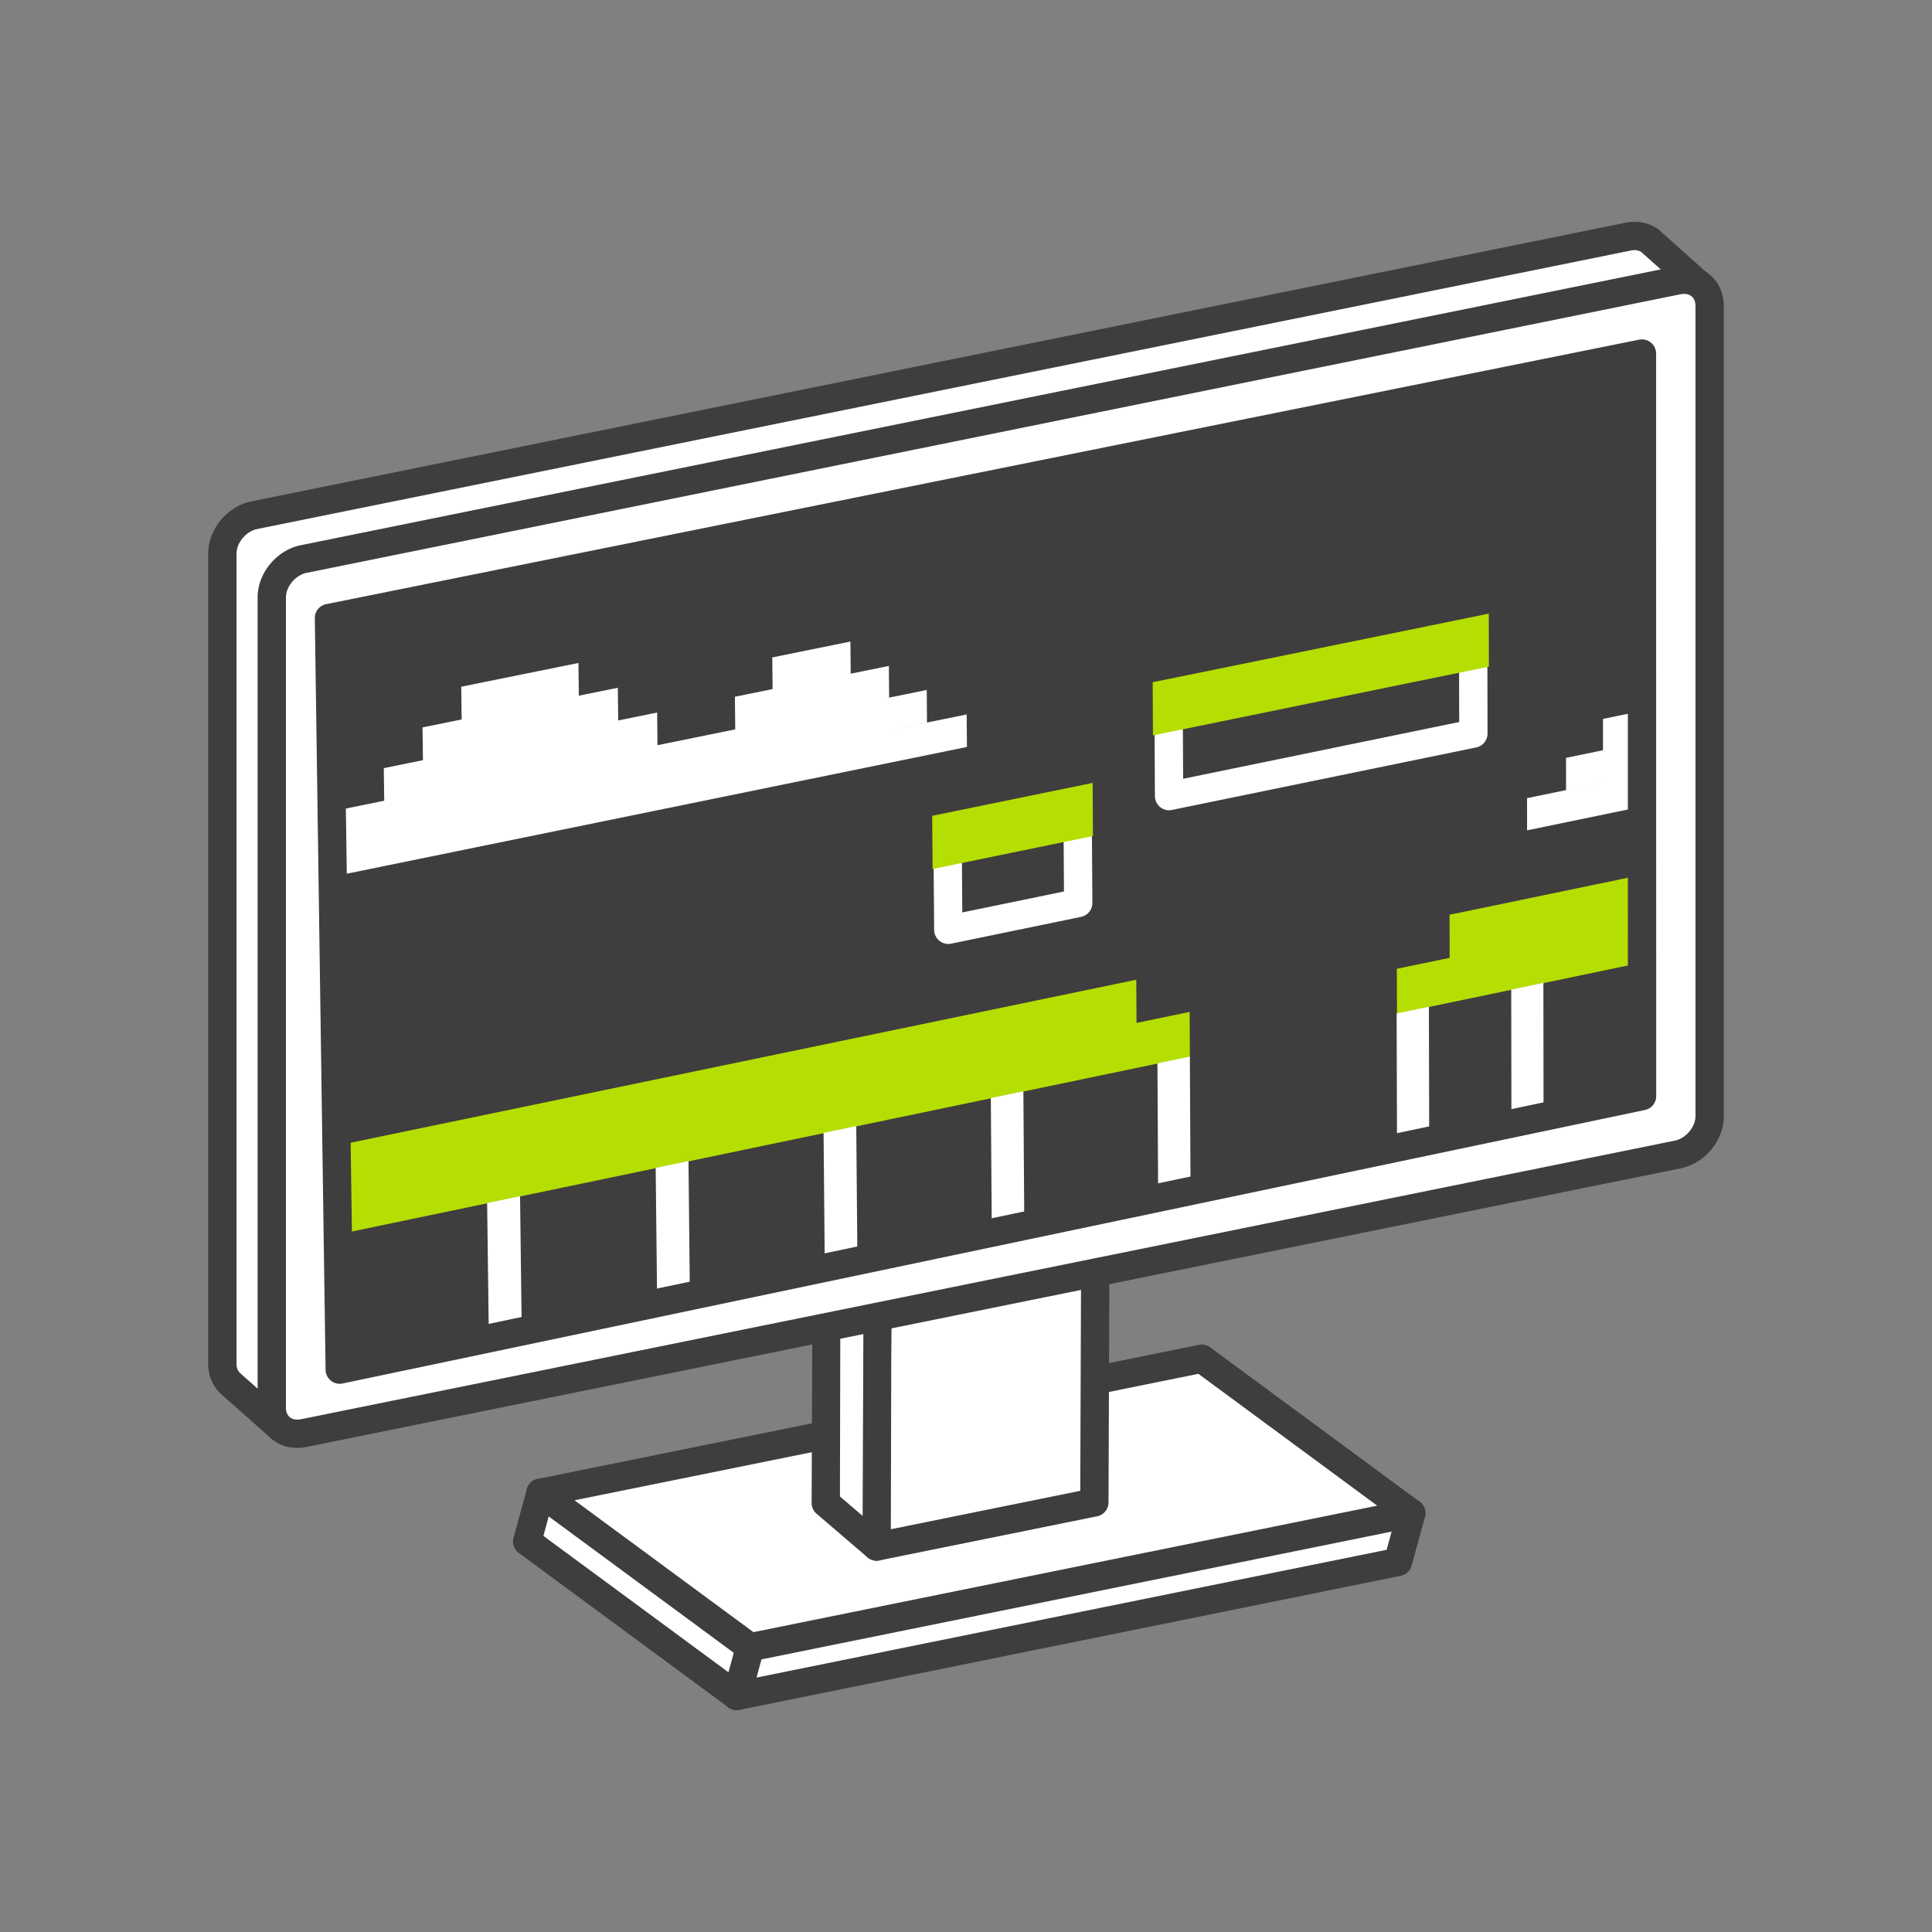 <?xml version="1.0" encoding="UTF-8"?>
<svg data-bbox="21.554 22.964 156.893 154.072" viewBox="0 0 200 200" height="200" width="200" xmlns="http://www.w3.org/2000/svg" data-type="color">
    <rect x="0" y="0" width="200" height="200" fill="#808080" stroke="none"/>
    <g>
        <path fill="#ffffff" d="m68.93 154.837-12.977-.304-1.378 5.045 21.698 15.992 1.378-5.045z" data-color="1"/>
        <path fill="#3f3d3e" d="M76.273 177.036c-.308 0-.614-.099-.869-.286l-21.699-15.992a1.47 1.47 0 0 1-.544-1.565l1.378-5.046a1.47 1.47 0 0 1 1.448-1.079l12.977.304c.519.011.992.297 1.246.753l8.721 15.689c.185.334.233.728.132 1.096l-1.378 5.046a1.464 1.464 0 0 1-1.413 1.08Zm-20.021-18.041 19.172 14.128.656-2.41-8.024-14.432-10.992-.257z" data-color="2"/>
        <path fill="#ffffff" d="m137.604 156.446-14.582-10.748-46 9.329-8.092-.19 8.721 15.688-1.378 5.045 68.447-13.88 1.377-5.045z" data-color="1"/>
        <path fill="#3f3d3e" d="M76.273 177.036a1.466 1.466 0 0 1-1.413-1.85l1.219-4.472-8.431-15.167a1.467 1.467 0 0 1 1.28-2.177l.035.002 7.927.187 45.84-9.296c.407-.084.827.011 1.16.255l14.21 10.473 8.03.189a1.464 1.464 0 0 1 1.378 1.849l-1.378 5.046c-.145.535-.579.94-1.122 1.05l-68.445 13.88q-.146.03-.29.031m-4.819-20.675 7.478 13.453c.185.334.233.728.132 1.096l-.75 2.753 65.23-13.228.647-2.368-6.622-.156a1.47 1.47 0 0 1-.834-.284l-14.058-10.363-45.365 9.199c-.106.022-.211.055-.326.029l-5.533-.13Z" data-color="2"/>
        <path fill="#ffffff" d="m124.4 140.653-68.447 13.879 21.698 15.993 68.446-13.88z" data-color="1"/>
        <path fill="#3f3d3e" d="M77.651 171.99c-.31 0-.616-.099-.869-.286l-21.699-15.992a1.463 1.463 0 0 1 .579-2.614l68.448-13.88c.407-.084.827.009 1.16.255l21.696 15.992a1.463 1.463 0 0 1-.579 2.614l-68.445 13.88q-.146.03-.29.031Zm-18.173-16.679 18.519 13.649 64.574-13.094-18.516-13.649z" data-color="2"/>
        <path fill="#ffffff" d="m175.747 29.345-4.626-4.135a2.4 2.4 0 0 0-.317-.283l-.049-.044-.009.008c-.583-.399-1.342-.57-2.182-.399L26.321 53.335c-1.824.37-3.302 2.148-3.302 3.972v83.882c0 .887.354 1.617.923 2.094l-.003.003 5.081 4.506 7.474-6.034 132.071-26.781c1.823-.37 3.302-2.148 3.302-3.972V32.478z" data-color="1"/>
        <path fill="#3f3d3e" d="M29.021 149.257a1.46 1.46 0 0 1-.973-.37l-5.081-4.505-.079-.075c-.86-.779-1.334-1.882-1.334-3.118V57.307c0-2.524 1.967-4.899 4.476-5.407l142.243-28.842c1.107-.222 2.201-.048 3.112.502q.191.089.357.238c.103.073.268.227.427.39l4.555 4.067a1.465 1.465 0 0 1-.058 2.232l-3.334 2.694v77.827c0 2.524-1.967 4.899-4.478 5.407l-131.717 26.71-7.196 5.81a1.45 1.45 0 0 1-.92.326Zm-4.023-6.989 4.067 3.605 6.51-5.255a1.46 1.46 0 0 1 .629-.295l132.069-26.78c1.133-.231 2.128-1.415 2.128-2.537V32.479c0-.442.2-.86.546-1.14l2.54-2.051-3.343-2.986s-.139-.132-.18-.174l-.042-.026c-.29-.196-.651-.257-1.065-.174L26.611 54.769c-1.133.231-2.126 1.415-2.126 2.537v83.883c0 .416.136.753.398.973a1 1 0 0 1 .114.106Z" data-color="2"/>
        <path fill="#ffffff" d="m104.797 97.957-17.165 3.713c-1.052.185-1.879 1.198-1.834 2.296l-.212 25.068-.061 7.153-.04 19.402 5.267 4.509 15.859-9.079.181-51.386c-.045-1.097-.938-1.848-1.996-1.677Z" data-color="1"/>
        <path fill="#3f3d3e" d="M90.752 161.564c-.341 0-.68-.121-.953-.352l-5.266-4.509a1.47 1.47 0 0 1-.513-1.116l.101-26.567.211-25.068c-.07-1.745 1.268-3.411 3.048-3.726l17.106-3.702.075-.013a3.2 3.2 0 0 1 2.524.66c.706.577 1.133 1.452 1.171 2.403l-.178 51.45a1.47 1.47 0 0 1-.737 1.268l-15.86 9.078c-.227.13-.478.194-.728.194Zm-3.801-6.649 3.97 3.398 14.23-8.145.176-50.538a.28.28 0 0 0-.097-.189l-.434-1.483.31 1.433-17.163 3.713c-.398.07-.695.449-.682.803l-.271 32.295-.04 18.715Z" data-color="2"/>
        <path fill="#ffffff" d="m111.352 102.466-18.31 3.713c-1.122.185-2.004 1.198-1.956 2.296l-.226 25.068-.065 7.153-.043 19.402 22.536-4.57.193-51.386c-.048-1.097-1.001-1.847-2.129-1.677Z" data-color="1"/>
        <path fill="#3f3d3e" d="M90.752 161.564a1.47 1.47 0 0 1-1.466-1.47l.108-26.564.227-25.068c-.079-1.75 1.32-3.42 3.184-3.728l18.257-3.702.07-.013c.968-.139 1.928.11 2.647.7a3.2 3.2 0 0 1 1.164 2.361l-.189 51.454a1.464 1.464 0 0 1-1.175 1.43l-22.537 4.569q-.146.03-.29.031m20.847-57.654-18.266 3.704c-.451.077-.799.451-.783.797l-.288 32.299-.042 17.597 19.608-3.977.187-50.191a.27.27 0 0 0-.097-.156c-.073-.062-.187-.086-.319-.073" data-color="2"/>
        <path fill="#ffffff" d="M28.133 145.725V61.843c0-1.824 1.478-3.602 3.302-3.972l142.243-28.844c1.824-.37 3.302.809 3.302 2.632v83.882c0 1.824-1.478 3.602-3.302 3.971L31.435 148.356c-1.824.37-3.302-.809-3.302-2.632Z" data-color="1"/>
        <path fill="#3f3d3e" d="M30.786 149.889c-.982 0-1.908-.315-2.636-.911-.94-.768-1.481-1.954-1.481-3.253V61.842c0-2.522 1.967-4.896 4.476-5.405l142.243-28.844c1.307-.262 2.621.031 3.578.814.94.768 1.481 1.954 1.481 3.253v83.883c0 2.522-1.967 4.897-4.478 5.405L31.726 149.792a4.7 4.7 0 0 1-.94.097M174.338 30.425q-.178 0-.37.037L31.725 59.307c-1.133.231-2.126 1.415-2.126 2.535v83.883c0 .427.139.768.405.986.277.229.68.297 1.14.211l142.243-28.844c1.133-.231 2.128-1.415 2.128-2.535V31.66c0-.427-.139-.768-.405-.986-.2-.165-.469-.249-.772-.249" data-color="2"/>
        <path fill="#3f3d3e" d="M169.985 113.471 35.17 141.783l-1.115-77.809 135.918-27.378z" data-color="2"/>
        <path fill="#b5de03" d="m123.175 109.372-.024-4.622-5.498 1.143-.025-4.47-5.508 1.142-77.282 16.032.131 9.193 88.242-18.396z" data-color="3"/>
        <path fill="#b5de03" d="m144.615 104.902-.013-4.613 5.465-1.136-.01-4.458 5.462-1.133 13.438-2.788.002 9.084-24.38 5.082z" data-color="3"/>
        <path fill="#ffffff" d="m95.964 74.795-3.951.806.002-.003 3.948-.805-.027-3.369-3.894.793-.027-3.279-3.951.803-.029-3.327-4.069.826-1.199.243-2.82.572.031 3.278-3.901.793.034 3.377-4.022.819-4.026.82-.036-3.38-4.032.82-.038-3.384-4.036.819-.039-3.387-4.042.819-4.045.819-4.049.82.044 3.39-4.051.822.045 3.39-.002.003-4.053.824.046 3.373-4.037.822.048 3.361-1.994.407.049 3.386 1.993-.407.035-.007 3.904-.798.113-.023 34.921-7.137 17.182-3.512 4.003-.818 4.103-.839-.025-3.366-4.104.837Zm-4.091-2.45.06-.012v.053z" data-color="1"/>
        <path fill="#ffffff" d="M169.814 70.336v3.288l-3.874.797.002 3.243-3.826.788.003 3.335 3.879-.8.002.002-3.881.801-4.04.833.005 3.334 4.038-.835 3.933-.813 3.926-.811-.002-13.196-.164.034Zm-3.763 7.451v-.053l.059-.012z" data-color="1"/>
        <path fill="#ffffff" d="M121.022 83.878a1.47 1.47 0 0 1-1.466-1.457l-.035-6.688a1.466 1.466 0 0 1 1.457-1.474h.009c.805 0 1.461.651 1.466 1.457l.024 4.903 28.578-5.874-.011-5.471c0-.808.654-1.466 1.463-1.468h.002c.808 0 1.463.656 1.466 1.463l.013 6.668c0 .695-.489 1.296-1.171 1.437l-31.5 6.472q-.146.03-.295.031Z" data-color="1"/>
        <path fill="#b5de03" d="m154.13 69.011-34.776 7.118-.029-5.505 34.795-7.101z" data-color="3"/>
        <path fill="#ffffff" d="M98.168 97.718c-.332 0-.658-.114-.92-.326a1.48 1.48 0 0 1-.546-1.129l-.053-6.688a1.47 1.47 0 0 1 1.455-1.477h.011c.803 0 1.459.649 1.466 1.455l.037 4.903 10.524-2.172-.035-5.477a1.467 1.467 0 0 1 1.457-1.474h.009c.805 0 1.459.649 1.466 1.457l.042 6.679a1.47 1.47 0 0 1-1.169 1.444l-13.446 2.775q-.148.03-.297.031Z" data-color="1"/>
        <path fill="#b5de03" d="m113.143 86.545-16.602 3.414-.043-5.506 16.611-3.406z" data-color="3"/>
        <path fill="#ffffff" d="m123.175 109.372-3.357.7.075 13.919 3.352-.704z" data-color="1"/>
        <path fill="#ffffff" d="m105.94 112.965-3.37.702.101 13.941 3.365-.707z" data-color="1"/>
        <path fill="#ffffff" d="m88.639 116.571-3.383.705.126 13.962 3.378-.709z" data-color="1"/>
        <path fill="#ffffff" d="m71.272 120.191-3.397.708.153 13.984 3.39-.712z" data-color="1"/>
        <path fill="#ffffff" d="m53.837 123.826-3.409.711.178 14.004 3.404-.714z" data-color="1"/>
        <path fill="#ffffff" d="m147.918 104.214-3.339.696.039 13.888 3.334-.7z" data-color="1"/>
        <path fill="#ffffff" d="m159.771 101.743-3.33.694.022 13.874 3.325-.698z" data-color="1"/>
        <path fill="#3f3d3e" d="M35.169 143.25a1.466 1.466 0 0 1-1.465-1.443L32.59 63.998a1.465 1.465 0 0 1 1.177-1.457l135.918-27.379a1.464 1.464 0 0 1 1.754 1.434l.011 76.876c0 .693-.486 1.292-1.164 1.433L35.471 143.217q-.15.033-.301.033Zm.368-78.08 1.072 74.816 131.911-27.702-.009-73.899L35.537 65.169Z" data-color="2"/>
    </g>
</svg>
